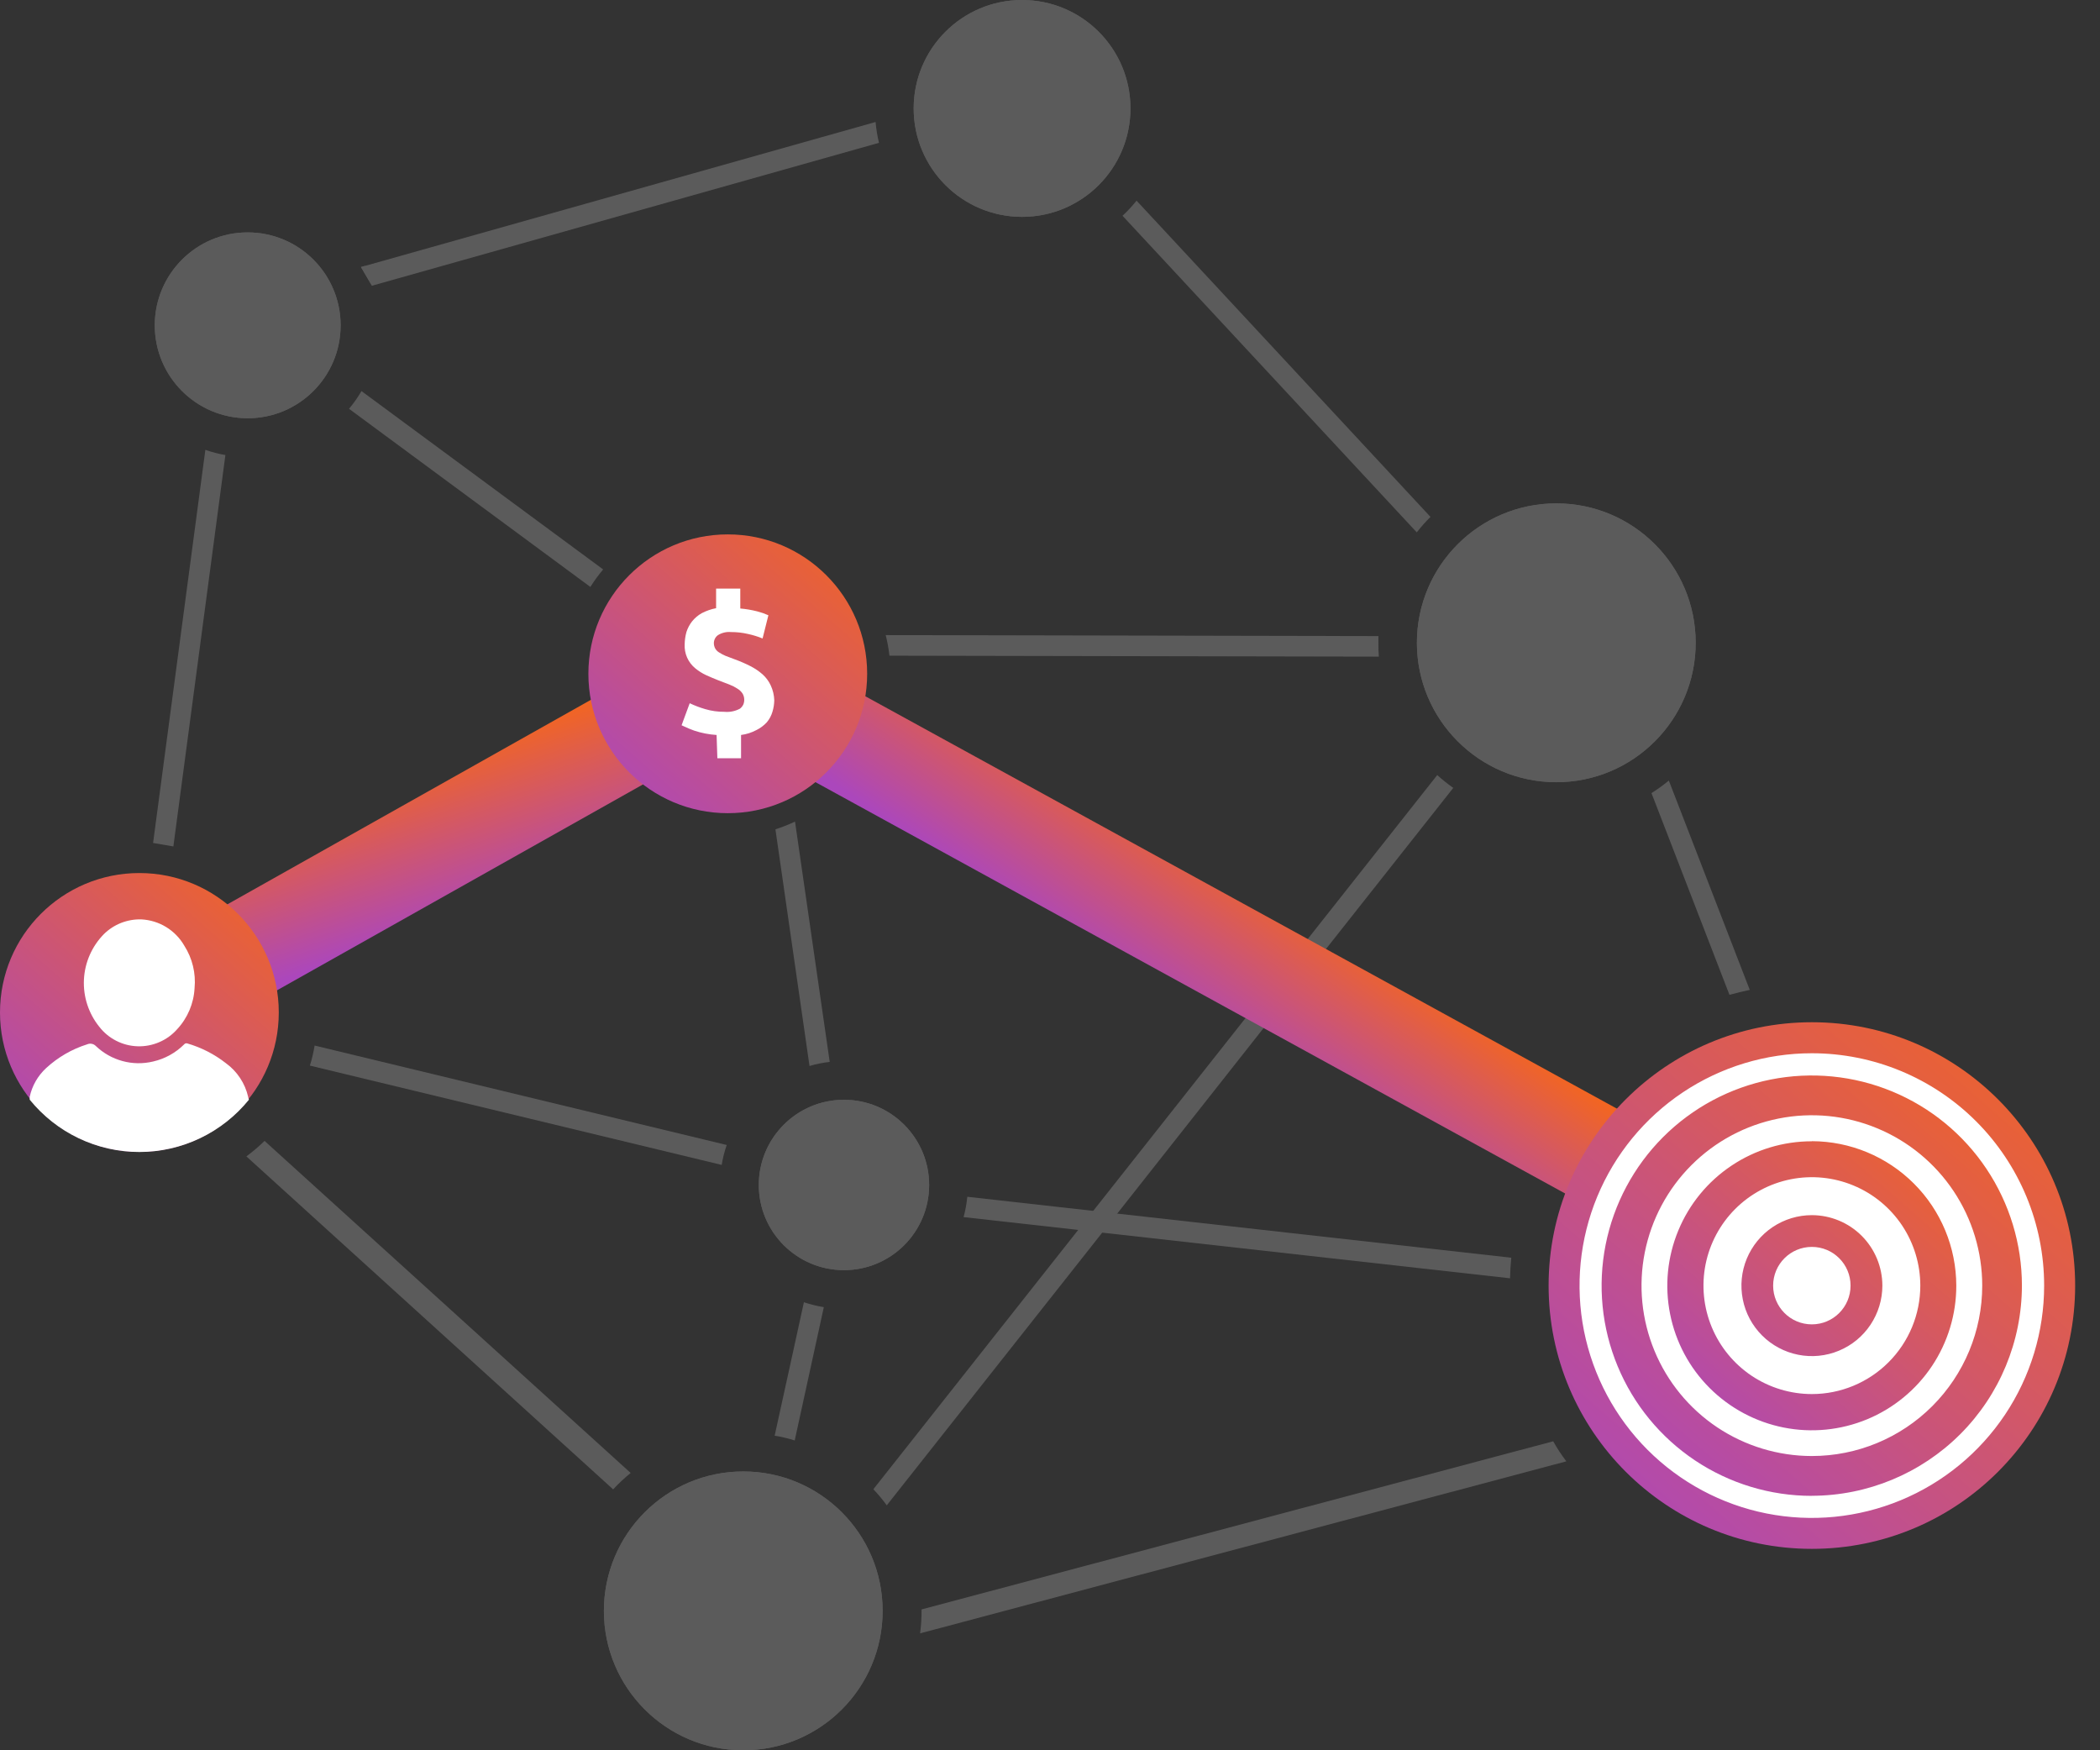 <svg width="60" height="50" viewBox="0 0 60 50" fill="none" xmlns="http://www.w3.org/2000/svg">
<rect x="0" y="0" width="60" height="50" fill="#333333" stroke="none"/>
<path d="M21.236 50C23.436 50 25.218 48.217 25.218 46.017C25.218 43.818 23.436 42.035 21.236 42.035C19.037 42.035 17.254 43.818 17.254 46.017C17.254 48.217 19.037 50 21.236 50Z" fill="#5B5B5B"/>
<path d="M21.236 50C23.436 50 25.218 48.217 25.218 46.017C25.218 43.818 23.436 42.035 21.236 42.035C19.037 42.035 17.254 43.818 17.254 46.017C17.254 48.217 19.037 50 21.236 50Z" fill="#5B5B5B"/>
<path d="M44.466 22.345C46.665 22.345 48.448 20.561 48.448 18.362C48.448 16.163 46.665 14.38 44.466 14.38C42.266 14.38 40.483 16.163 40.483 18.362C40.483 20.561 42.266 22.345 44.466 22.345Z" fill="#5B5B5B"/>
<path d="M44.466 22.345C46.665 22.345 48.448 20.561 48.448 18.362C48.448 16.163 46.665 14.38 44.466 14.38C42.266 14.38 40.483 16.163 40.483 18.362C40.483 20.561 42.266 22.345 44.466 22.345Z" fill="#5B5B5B"/>
<path d="M24.113 36.284C25.457 36.284 26.547 35.195 26.547 33.851C26.547 32.507 25.457 31.417 24.113 31.417C22.769 31.417 21.68 32.507 21.68 33.851C21.68 35.195 22.769 36.284 24.113 36.284Z" fill="#5B5B5B"/>
<path d="M24.113 36.284C25.457 36.284 26.547 35.195 26.547 33.851C26.547 32.507 25.457 31.417 24.113 31.417C22.769 31.417 21.68 32.507 21.68 33.851C21.68 35.195 22.769 36.284 24.113 36.284Z" fill="#5B5B5B"/>
<path d="M7.077 11.948C8.543 11.948 9.732 10.76 9.732 9.294C9.732 7.827 8.543 6.639 7.077 6.639C5.611 6.639 4.422 7.827 4.422 9.294C4.422 10.76 5.611 11.948 7.077 11.948Z" fill="#5B5B5B"/>
<path d="M10.661 8.153H10.621L10.313 7.629L10.435 7.594C10.527 7.773 10.602 7.961 10.661 8.153Z" fill="#5B5B5B"/>
<path d="M7.077 11.948C8.543 11.948 9.732 10.76 9.732 9.294C9.732 7.827 8.543 6.639 7.077 6.639C5.611 6.639 4.422 7.827 4.422 9.294C4.422 10.76 5.611 11.948 7.077 11.948Z" fill="#5B5B5B"/>
<path d="M29.202 6.195C30.913 6.195 32.299 4.808 32.299 3.097C32.299 1.387 30.913 0 29.202 0C27.491 0 26.105 1.387 26.105 3.097C26.105 4.808 27.491 6.195 29.202 6.195Z" fill="#5B5B5B"/>
<path d="M29.202 6.195C30.913 6.195 32.299 4.808 32.299 3.097C32.299 1.387 30.913 0 29.202 0C27.491 0 26.105 1.387 26.105 3.097C26.105 4.808 27.491 6.195 29.202 6.195Z" fill="#5B5B5B"/>
<path d="M19.583 20.749L19.532 20.777L19.468 20.749L19.512 20.627L19.583 20.749Z" fill="url(#paint0_linear_11214_14191)"/>
<path d="M25.114 4.08L10.661 8.153H10.621L10.313 7.629L10.435 7.594L25.017 3.485C25.034 3.686 25.067 3.885 25.114 4.08Z" fill="#5B5B5B"/>
<path d="M44.753 41.746L26.288 46.66C26.317 46.447 26.331 46.233 26.33 46.018V45.976L44.377 41.173C44.487 41.372 44.613 41.56 44.753 41.746Z" fill="#5B5B5B"/>
<path d="M40.871 14.766C40.731 14.905 40.6 15.052 40.479 15.208L32.072 6.164C32.216 6.03 32.35 5.886 32.473 5.732L40.871 14.766Z" fill="#5B5B5B"/>
<path d="M18.019 42.078C17.841 42.222 17.674 42.379 17.519 42.547L7.039 33.034C7.222 32.899 7.396 32.751 7.559 32.592L18.019 42.078Z" fill="#5B5B5B"/>
<path d="M36.265 29.163L31.92 34.669L31.491 35.214L25.336 43.003C25.219 42.841 25.091 42.687 24.953 42.543L30.805 35.136L31.234 34.592L35.758 28.866L36.265 29.163Z" fill="#5B5B5B"/>
<path d="M41.522 22.508L37.511 27.583L36.998 27.287L41.064 22.141C41.209 22.273 41.362 22.395 41.522 22.508Z" fill="#5B5B5B"/>
<path d="M20.764 32.709C20.699 32.894 20.651 33.084 20.62 33.278L8.854 30.441C8.913 30.254 8.958 30.062 8.989 29.868L20.764 32.709Z" fill="#5B5B5B"/>
<path d="M43.179 35.929C43.16 36.126 43.148 36.32 43.144 36.517L31.485 35.212L30.799 35.134L27.531 34.769C27.583 34.579 27.618 34.384 27.637 34.188L31.228 34.59L31.914 34.668L43.179 35.929Z" fill="#5B5B5B"/>
<path d="M17.233 16.267C17.1 16.425 16.978 16.592 16.868 16.767L9.972 11.678C10.105 11.52 10.224 11.351 10.328 11.172L17.233 16.267Z" fill="#5B5B5B"/>
<path d="M39.396 18.758L25.412 18.731C25.39 18.533 25.355 18.336 25.306 18.143L39.383 18.171C39.383 18.235 39.383 18.3 39.383 18.364C39.381 18.495 39.385 18.627 39.396 18.758Z" fill="#5B5B5B"/>
<path d="M23.706 30.335C23.511 30.357 23.317 30.396 23.129 30.452L22.155 23.691C22.347 23.63 22.534 23.556 22.715 23.47L23.706 30.335Z" fill="#5B5B5B"/>
<path d="M49.993 28.278C49.798 28.32 49.606 28.366 49.413 28.419L47.185 22.656C47.358 22.548 47.524 22.428 47.681 22.298L49.993 28.278Z" fill="#5B5B5B"/>
<path d="M23.538 37.341L22.706 41.15C22.519 41.09 22.327 41.044 22.133 41.013L22.969 37.201C23.154 37.263 23.345 37.31 23.538 37.341Z" fill="#5B5B5B"/>
<path d="M6.44 12.999L4.978 23.994L4.954 24.18L4.374 24.081L4.396 23.913L5.867 12.851C6.054 12.916 6.246 12.966 6.44 12.999Z" fill="#5B5B5B"/>
<path d="M22.122 20.005C22.12 20.115 22.103 20.224 22.071 20.33C22.039 20.441 21.984 20.544 21.91 20.633C21.826 20.724 21.726 20.799 21.615 20.854C21.477 20.928 21.328 20.976 21.173 20.996V21.66H20.496L20.474 20.996C20.257 20.982 20.043 20.941 19.836 20.872C19.735 20.836 19.635 20.795 19.538 20.748L19.474 20.719L19.518 20.598L19.706 20.089C19.849 20.157 19.997 20.213 20.148 20.257C20.327 20.31 20.513 20.336 20.699 20.334C20.852 20.349 21.007 20.317 21.142 20.244C21.181 20.214 21.213 20.175 21.235 20.131C21.255 20.086 21.265 20.037 21.264 19.987C21.264 19.924 21.246 19.862 21.213 19.808C21.176 19.754 21.129 19.709 21.073 19.675C21 19.627 20.922 19.587 20.841 19.556L20.518 19.432C20.401 19.387 20.297 19.341 20.173 19.286C20.063 19.235 19.961 19.17 19.867 19.093C19.766 19.011 19.685 18.905 19.632 18.786C19.579 18.666 19.555 18.536 19.562 18.405C19.564 18.286 19.581 18.168 19.613 18.053C19.648 17.944 19.703 17.841 19.774 17.75C19.851 17.655 19.945 17.575 20.051 17.516C20.18 17.449 20.318 17.401 20.46 17.374V16.814H21.151V17.383C21.314 17.397 21.476 17.424 21.635 17.465C21.744 17.493 21.851 17.53 21.954 17.576L21.788 18.239C21.654 18.184 21.515 18.142 21.374 18.111C21.214 18.074 21.05 18.055 20.885 18.056C20.755 18.044 20.624 18.075 20.513 18.144C20.477 18.17 20.447 18.204 20.427 18.244C20.407 18.284 20.396 18.327 20.396 18.372C20.396 18.425 20.409 18.477 20.434 18.525C20.461 18.571 20.499 18.61 20.544 18.637C20.603 18.675 20.664 18.707 20.728 18.735L20.998 18.837C21.149 18.892 21.297 18.956 21.44 19.029C21.566 19.093 21.684 19.173 21.79 19.266C21.888 19.355 21.967 19.462 22.022 19.582C22.084 19.715 22.117 19.859 22.122 20.005Z" fill="url(#paint1_linear_11214_14191)"/>
<path d="M22.122 20.005C22.12 20.115 22.103 20.224 22.071 20.33C22.039 20.441 21.984 20.544 21.91 20.633C21.826 20.724 21.726 20.799 21.615 20.854C21.477 20.928 21.328 20.976 21.173 20.996V21.66H20.496L20.474 20.996C20.257 20.982 20.043 20.941 19.836 20.872C19.735 20.836 19.635 20.795 19.538 20.748L19.474 20.719L19.518 20.598L19.706 20.089C19.849 20.157 19.997 20.213 20.148 20.257C20.327 20.31 20.513 20.336 20.699 20.334C20.852 20.349 21.007 20.317 21.142 20.244C21.181 20.214 21.213 20.175 21.235 20.131C21.255 20.086 21.265 20.037 21.264 19.987C21.264 19.924 21.246 19.862 21.213 19.808C21.176 19.754 21.129 19.709 21.073 19.675C21 19.627 20.922 19.587 20.841 19.556L20.518 19.432C20.401 19.387 20.297 19.341 20.173 19.286C20.063 19.235 19.961 19.17 19.867 19.093C19.766 19.011 19.685 18.905 19.632 18.786C19.579 18.666 19.555 18.536 19.562 18.405C19.564 18.286 19.581 18.168 19.613 18.053C19.648 17.944 19.703 17.841 19.774 17.75C19.851 17.655 19.945 17.575 20.051 17.516C20.18 17.449 20.318 17.401 20.46 17.374V16.814H21.151V17.383C21.314 17.397 21.476 17.424 21.635 17.465C21.744 17.493 21.851 17.53 21.954 17.576L21.788 18.239C21.654 18.184 21.515 18.142 21.374 18.111C21.214 18.074 21.05 18.055 20.885 18.056C20.755 18.044 20.624 18.075 20.513 18.144C20.477 18.17 20.447 18.204 20.427 18.244C20.407 18.284 20.396 18.327 20.396 18.372C20.396 18.425 20.409 18.477 20.434 18.525C20.461 18.571 20.499 18.61 20.544 18.637C20.603 18.675 20.664 18.707 20.728 18.735L20.998 18.837C21.149 18.892 21.297 18.956 21.44 19.029C21.566 19.093 21.684 19.173 21.79 19.266C21.888 19.355 21.967 19.462 22.022 19.582C22.084 19.715 22.117 19.859 22.122 20.005Z" fill="url(#paint2_linear_11214_14191)"/>
<path d="M17.296 19.759L6.388 25.895L7.778 28.367L18.686 22.231L17.296 19.759Z" fill="url(#paint3_linear_11214_14191)"/>
<path d="M46.488 31.83L24.616 19.831L23.252 22.318L45.124 34.317L46.488 31.83Z" fill="url(#paint4_linear_11214_14191)"/>
<path d="M20.794 23.23C22.993 23.23 24.776 21.447 24.776 19.248C24.776 17.049 22.993 15.266 20.794 15.266C18.595 15.266 16.811 17.049 16.811 19.248C16.811 21.447 18.595 23.23 20.794 23.23Z" fill="url(#paint5_linear_11214_14191)"/>
<path d="M22.122 20.005C22.12 20.115 22.103 20.224 22.071 20.33C22.039 20.441 21.984 20.544 21.91 20.633C21.826 20.724 21.726 20.799 21.615 20.854C21.477 20.928 21.328 20.976 21.173 20.996V21.66H20.496L20.474 20.996C20.257 20.982 20.043 20.941 19.836 20.872C19.735 20.836 19.635 20.795 19.538 20.748L19.474 20.719L19.518 20.598L19.706 20.089C19.849 20.157 19.997 20.213 20.148 20.257C20.327 20.31 20.513 20.336 20.699 20.334C20.852 20.349 21.007 20.317 21.142 20.244C21.181 20.214 21.213 20.175 21.235 20.131C21.255 20.086 21.265 20.037 21.264 19.987C21.264 19.924 21.246 19.862 21.213 19.808C21.176 19.754 21.129 19.709 21.073 19.675C21 19.627 20.922 19.587 20.841 19.556L20.518 19.432C20.401 19.387 20.297 19.341 20.173 19.286C20.063 19.235 19.961 19.17 19.867 19.093C19.766 19.011 19.685 18.905 19.632 18.786C19.579 18.666 19.555 18.536 19.562 18.405C19.564 18.286 19.581 18.168 19.613 18.053C19.648 17.944 19.703 17.841 19.774 17.75C19.851 17.655 19.945 17.575 20.051 17.516C20.18 17.449 20.318 17.401 20.46 17.374V16.814H21.151V17.383C21.314 17.397 21.476 17.424 21.635 17.465C21.744 17.493 21.851 17.53 21.954 17.576L21.788 18.239C21.654 18.184 21.515 18.142 21.374 18.111C21.214 18.074 21.05 18.055 20.885 18.056C20.755 18.044 20.624 18.075 20.513 18.144C20.477 18.17 20.447 18.204 20.427 18.244C20.407 18.284 20.396 18.327 20.396 18.372C20.396 18.425 20.409 18.477 20.434 18.525C20.461 18.571 20.499 18.61 20.544 18.637C20.603 18.675 20.664 18.707 20.728 18.735L20.998 18.837C21.149 18.892 21.297 18.956 21.44 19.029C21.566 19.093 21.684 19.173 21.79 19.266C21.888 19.355 21.967 19.462 22.022 19.582C22.084 19.715 22.117 19.859 22.122 20.005Z" fill="white"/>
<path d="M58.404 36.725C58.404 38.038 58.015 39.321 57.286 40.413C56.556 41.504 55.52 42.355 54.307 42.857C53.094 43.359 51.76 43.491 50.472 43.235C49.185 42.979 48.002 42.346 47.074 41.418C46.146 40.49 45.514 39.307 45.257 38.02C45.001 36.732 45.133 35.398 45.635 34.185C46.138 32.972 46.988 31.936 48.08 31.206C49.171 30.477 50.454 30.088 51.767 30.088C53.527 30.088 55.215 30.787 56.46 32.032C57.705 33.277 58.404 34.965 58.404 36.725Z" fill="url(#paint6_linear_11214_14191)"/>
<path d="M58.404 36.725C58.404 38.038 58.015 39.321 57.286 40.413C56.556 41.504 55.52 42.355 54.307 42.857C53.094 43.359 51.76 43.491 50.472 43.235C49.185 42.979 48.002 42.346 47.074 41.418C46.146 40.49 45.514 39.307 45.257 38.02C45.001 36.732 45.133 35.398 45.635 34.185C46.138 32.972 46.988 31.936 48.08 31.206C49.171 30.477 50.454 30.088 51.767 30.088C53.527 30.088 55.215 30.787 56.46 32.032C57.705 33.277 58.404 34.965 58.404 36.725Z" fill="url(#paint7_linear_11214_14191)"/>
<path d="M51.768 44.246C55.923 44.246 59.29 40.879 59.29 36.724C59.29 32.57 55.923 29.202 51.768 29.202C47.614 29.202 44.246 32.57 44.246 36.724C44.246 40.879 47.614 44.246 51.768 44.246Z" fill="url(#paint8_linear_11214_14191)"/>
<path d="M51.768 43.043C53.017 43.043 54.239 42.673 55.278 41.978C56.317 41.284 57.127 40.297 57.605 39.143C58.084 37.988 58.209 36.718 57.965 35.492C57.721 34.267 57.119 33.141 56.236 32.257C55.352 31.373 54.226 30.771 53.001 30.528C51.775 30.284 50.504 30.409 49.35 30.887C48.195 31.366 47.208 32.175 46.514 33.214C45.82 34.254 45.449 35.475 45.449 36.725C45.449 38.401 46.115 40.008 47.3 41.193C48.485 42.378 50.092 43.043 51.768 43.043Z" fill="url(#paint9_linear_11214_14191)"/>
<path d="M51.767 30.088C50.454 30.088 49.171 30.477 48.08 31.206C46.988 31.936 46.138 32.972 45.635 34.185C45.133 35.398 45.001 36.732 45.257 38.02C45.514 39.307 46.146 40.49 47.074 41.418C48.002 42.346 49.185 42.979 50.472 43.235C51.76 43.491 53.094 43.359 54.307 42.857C55.52 42.355 56.556 41.504 57.286 40.413C58.015 39.321 58.404 38.038 58.404 36.725C58.404 34.965 57.705 33.277 56.46 32.032C55.215 30.787 53.527 30.088 51.767 30.088ZM51.767 42.732C50.58 42.732 49.419 42.38 48.431 41.721C47.443 41.062 46.673 40.124 46.218 39.027C45.763 37.93 45.644 36.723 45.875 35.558C46.107 34.393 46.678 33.323 47.517 32.483C48.357 31.643 49.427 31.071 50.591 30.839C51.756 30.607 52.963 30.725 54.061 31.179C55.158 31.633 56.096 32.402 56.756 33.39C57.416 34.377 57.769 35.538 57.769 36.725C57.767 38.316 57.134 39.842 56.009 40.968C54.884 42.093 53.358 42.727 51.767 42.73V42.732Z" fill="white"/>
<path d="M51.768 41.222C52.657 41.222 53.526 40.958 54.266 40.464C55.005 39.97 55.581 39.268 55.921 38.446C56.262 37.625 56.351 36.721 56.177 35.849C56.004 34.977 55.576 34.176 54.947 33.547C54.318 32.919 53.517 32.49 52.645 32.317C51.773 32.143 50.869 32.232 50.048 32.573C49.226 32.913 48.524 33.489 48.03 34.228C47.536 34.968 47.273 35.837 47.273 36.726C47.272 37.316 47.388 37.901 47.614 38.447C47.84 38.992 48.171 39.488 48.589 39.906C49.006 40.323 49.502 40.654 50.047 40.88C50.593 41.106 51.178 41.222 51.768 41.222Z" fill="url(#paint10_linear_11214_14191)"/>
<path d="M51.768 41.594C50.805 41.594 49.864 41.308 49.063 40.774C48.263 40.239 47.639 39.479 47.271 38.589C46.903 37.7 46.806 36.721 46.994 35.777C47.182 34.833 47.645 33.966 48.326 33.285C49.007 32.604 49.874 32.141 50.818 31.953C51.762 31.765 52.741 31.861 53.63 32.23C54.52 32.598 55.28 33.222 55.815 34.023C56.349 34.823 56.635 35.764 56.635 36.727C56.635 38.017 56.122 39.255 55.209 40.168C54.297 41.081 53.059 41.594 51.768 41.594ZM51.768 32.603C50.951 32.602 50.152 32.844 49.473 33.298C48.794 33.751 48.264 34.396 47.952 35.151C47.639 35.905 47.557 36.736 47.717 37.537C47.876 38.338 48.269 39.074 48.847 39.651C49.425 40.228 50.161 40.621 50.962 40.78C51.763 40.939 52.593 40.857 53.348 40.544C54.102 40.231 54.747 39.701 55.2 39.022C55.653 38.342 55.895 37.543 55.894 36.727C55.892 35.633 55.457 34.584 54.683 33.811C53.91 33.038 52.861 32.602 51.768 32.6V32.603Z" fill="white"/>
<path d="M51.768 39.824C51.156 39.824 50.557 39.642 50.047 39.302C49.538 38.961 49.141 38.477 48.907 37.912C48.672 37.346 48.611 36.723 48.73 36.122C48.85 35.521 49.145 34.969 49.578 34.536C50.011 34.103 50.563 33.808 51.164 33.688C51.765 33.569 52.388 33.63 52.954 33.865C53.52 34.099 54.003 34.496 54.344 35.005C54.684 35.515 54.866 36.114 54.866 36.726C54.866 37.548 54.539 38.336 53.958 38.916C53.377 39.497 52.59 39.824 51.768 39.824ZM51.768 34.713C51.37 34.713 50.981 34.831 50.65 35.052C50.319 35.273 50.061 35.588 49.908 35.956C49.756 36.324 49.716 36.728 49.794 37.119C49.871 37.51 50.063 37.868 50.345 38.15C50.626 38.431 50.985 38.623 51.376 38.701C51.766 38.779 52.171 38.739 52.539 38.586C52.907 38.434 53.221 38.176 53.442 37.845C53.663 37.514 53.782 37.124 53.782 36.726C53.781 36.193 53.569 35.681 53.191 35.303C52.814 34.926 52.302 34.714 51.768 34.713Z" fill="white"/>
<path d="M51.767 37.833C52.378 37.833 52.873 37.337 52.873 36.726C52.873 36.115 52.378 35.62 51.767 35.62C51.156 35.62 50.661 36.115 50.661 36.726C50.661 37.337 51.156 37.833 51.767 37.833Z" fill="white"/>
<path d="M3.982 32.905C6.182 32.905 7.965 31.122 7.965 28.923C7.965 26.723 6.182 24.94 3.982 24.94C1.783 24.94 0 26.723 0 28.923C0 31.122 1.783 32.905 3.982 32.905Z" fill="url(#paint11_linear_11214_14191)"/>
<path d="M7.113 31.415C6.735 31.881 6.258 32.258 5.716 32.516C5.174 32.775 4.581 32.909 3.981 32.909C3.381 32.909 2.788 32.775 2.246 32.516C1.704 32.258 1.227 31.881 0.849 31.415C0.849 31.415 0.849 31.404 0.849 31.399C0.849 31.395 0.849 31.364 0.849 31.346C0.848 31.341 0.848 31.336 0.849 31.331C0.917 31.017 1.08 30.732 1.316 30.514C1.653 30.203 2.054 29.97 2.491 29.833C2.532 29.815 2.578 29.81 2.622 29.819C2.667 29.827 2.707 29.849 2.739 29.882C2.953 30.086 3.214 30.234 3.5 30.311C3.785 30.389 4.086 30.393 4.374 30.324C4.708 30.248 5.015 30.079 5.259 29.837C5.269 29.824 5.282 29.814 5.298 29.808C5.314 29.803 5.331 29.802 5.347 29.806C5.748 29.922 6.124 30.114 6.453 30.371C6.775 30.604 7.001 30.946 7.09 31.333C7.09 31.333 7.09 31.333 7.09 31.346L7.113 31.415Z" fill="white"/>
<path d="M5.559 28.229C5.536 28.667 5.359 29.083 5.059 29.404C4.918 29.563 4.744 29.689 4.548 29.772C4.353 29.856 4.141 29.896 3.929 29.889C3.716 29.882 3.508 29.828 3.319 29.731C3.129 29.634 2.964 29.497 2.834 29.328C2.529 28.948 2.374 28.469 2.398 27.983C2.422 27.496 2.625 27.035 2.966 26.687C3.107 26.547 3.275 26.438 3.459 26.365C3.644 26.293 3.841 26.258 4.039 26.264C4.29 26.277 4.534 26.352 4.748 26.483C4.962 26.614 5.14 26.797 5.265 27.014C5.496 27.375 5.6 27.803 5.559 28.229Z" fill="white"/>
<defs>
<linearGradient id="paint0_linear_11214_14191" x1="19.527" y1="20.775" x2="19.512" y2="20.634" gradientUnits="userSpaceOnUse">
<stop stop-color="#F26522"/>
<stop offset="1" stop-color="#AB47BC"/>
</linearGradient>
<linearGradient id="paint1_linear_11214_14191" x1="6012.3" y1="2689.01" x2="5941.64" y2="2644.6" gradientUnits="userSpaceOnUse">
<stop stop-color="#F26522"/>
<stop offset="1" stop-color="#AB47BC"/>
</linearGradient>
<linearGradient id="paint2_linear_11214_14191" x1="6012.3" y1="2689.01" x2="5941.64" y2="2644.6" gradientUnits="userSpaceOnUse">
<stop stop-color="#F26522"/>
<stop offset="1" stop-color="#AB47BC"/>
</linearGradient>
<linearGradient id="paint3_linear_11214_14191" x1="15.925" y1="20.342" x2="17.432" y2="24.928" gradientUnits="userSpaceOnUse">
<stop stop-color="#F26522"/>
<stop offset="1" stop-color="#AB47BC"/>
</linearGradient>
<linearGradient id="paint4_linear_11214_14191" x1="43.979" y1="30.267" x2="41.213" y2="34.306" gradientUnits="userSpaceOnUse">
<stop stop-color="#F26522"/>
<stop offset="1" stop-color="#AB47BC"/>
</linearGradient>
<linearGradient id="paint5_linear_11214_14191" x1="23.834" y1="14.805" x2="16.992" y2="22.666" gradientUnits="userSpaceOnUse">
<stop stop-color="#F26522"/>
<stop offset="1" stop-color="#AB47BC"/>
</linearGradient>
<linearGradient id="paint6_linear_11214_14191" x1="56.834" y1="29.32" x2="45.43" y2="42.422" gradientUnits="userSpaceOnUse">
<stop stop-color="#F26522"/>
<stop offset="1" stop-color="#AB47BC"/>
</linearGradient>
<linearGradient id="paint7_linear_11214_14191" x1="56.834" y1="29.32" x2="45.43" y2="42.422" gradientUnits="userSpaceOnUse">
<stop stop-color="#F26522"/>
<stop offset="1" stop-color="#AB47BC"/>
</linearGradient>
<linearGradient id="paint8_linear_11214_14191" x1="57.51" y1="28.332" x2="44.586" y2="43.181" gradientUnits="userSpaceOnUse">
<stop stop-color="#F26522"/>
<stop offset="1" stop-color="#AB47BC"/>
</linearGradient>
<linearGradient id="paint9_linear_11214_14191" x1="56.591" y1="29.675" x2="45.735" y2="42.148" gradientUnits="userSpaceOnUse">
<stop stop-color="#F26522"/>
<stop offset="1" stop-color="#AB47BC"/>
</linearGradient>
<linearGradient id="paint10_linear_11214_14191" x1="55.2" y1="31.71" x2="47.476" y2="40.585" gradientUnits="userSpaceOnUse">
<stop stop-color="#F26522"/>
<stop offset="1" stop-color="#AB47BC"/>
</linearGradient>
<linearGradient id="paint11_linear_11214_14191" x1="7.022" y1="24.48" x2="0.18" y2="32.341" gradientUnits="userSpaceOnUse">
<stop stop-color="#F26522"/>
<stop offset="1" stop-color="#AB47BC"/>
</linearGradient>
</defs>
</svg>

